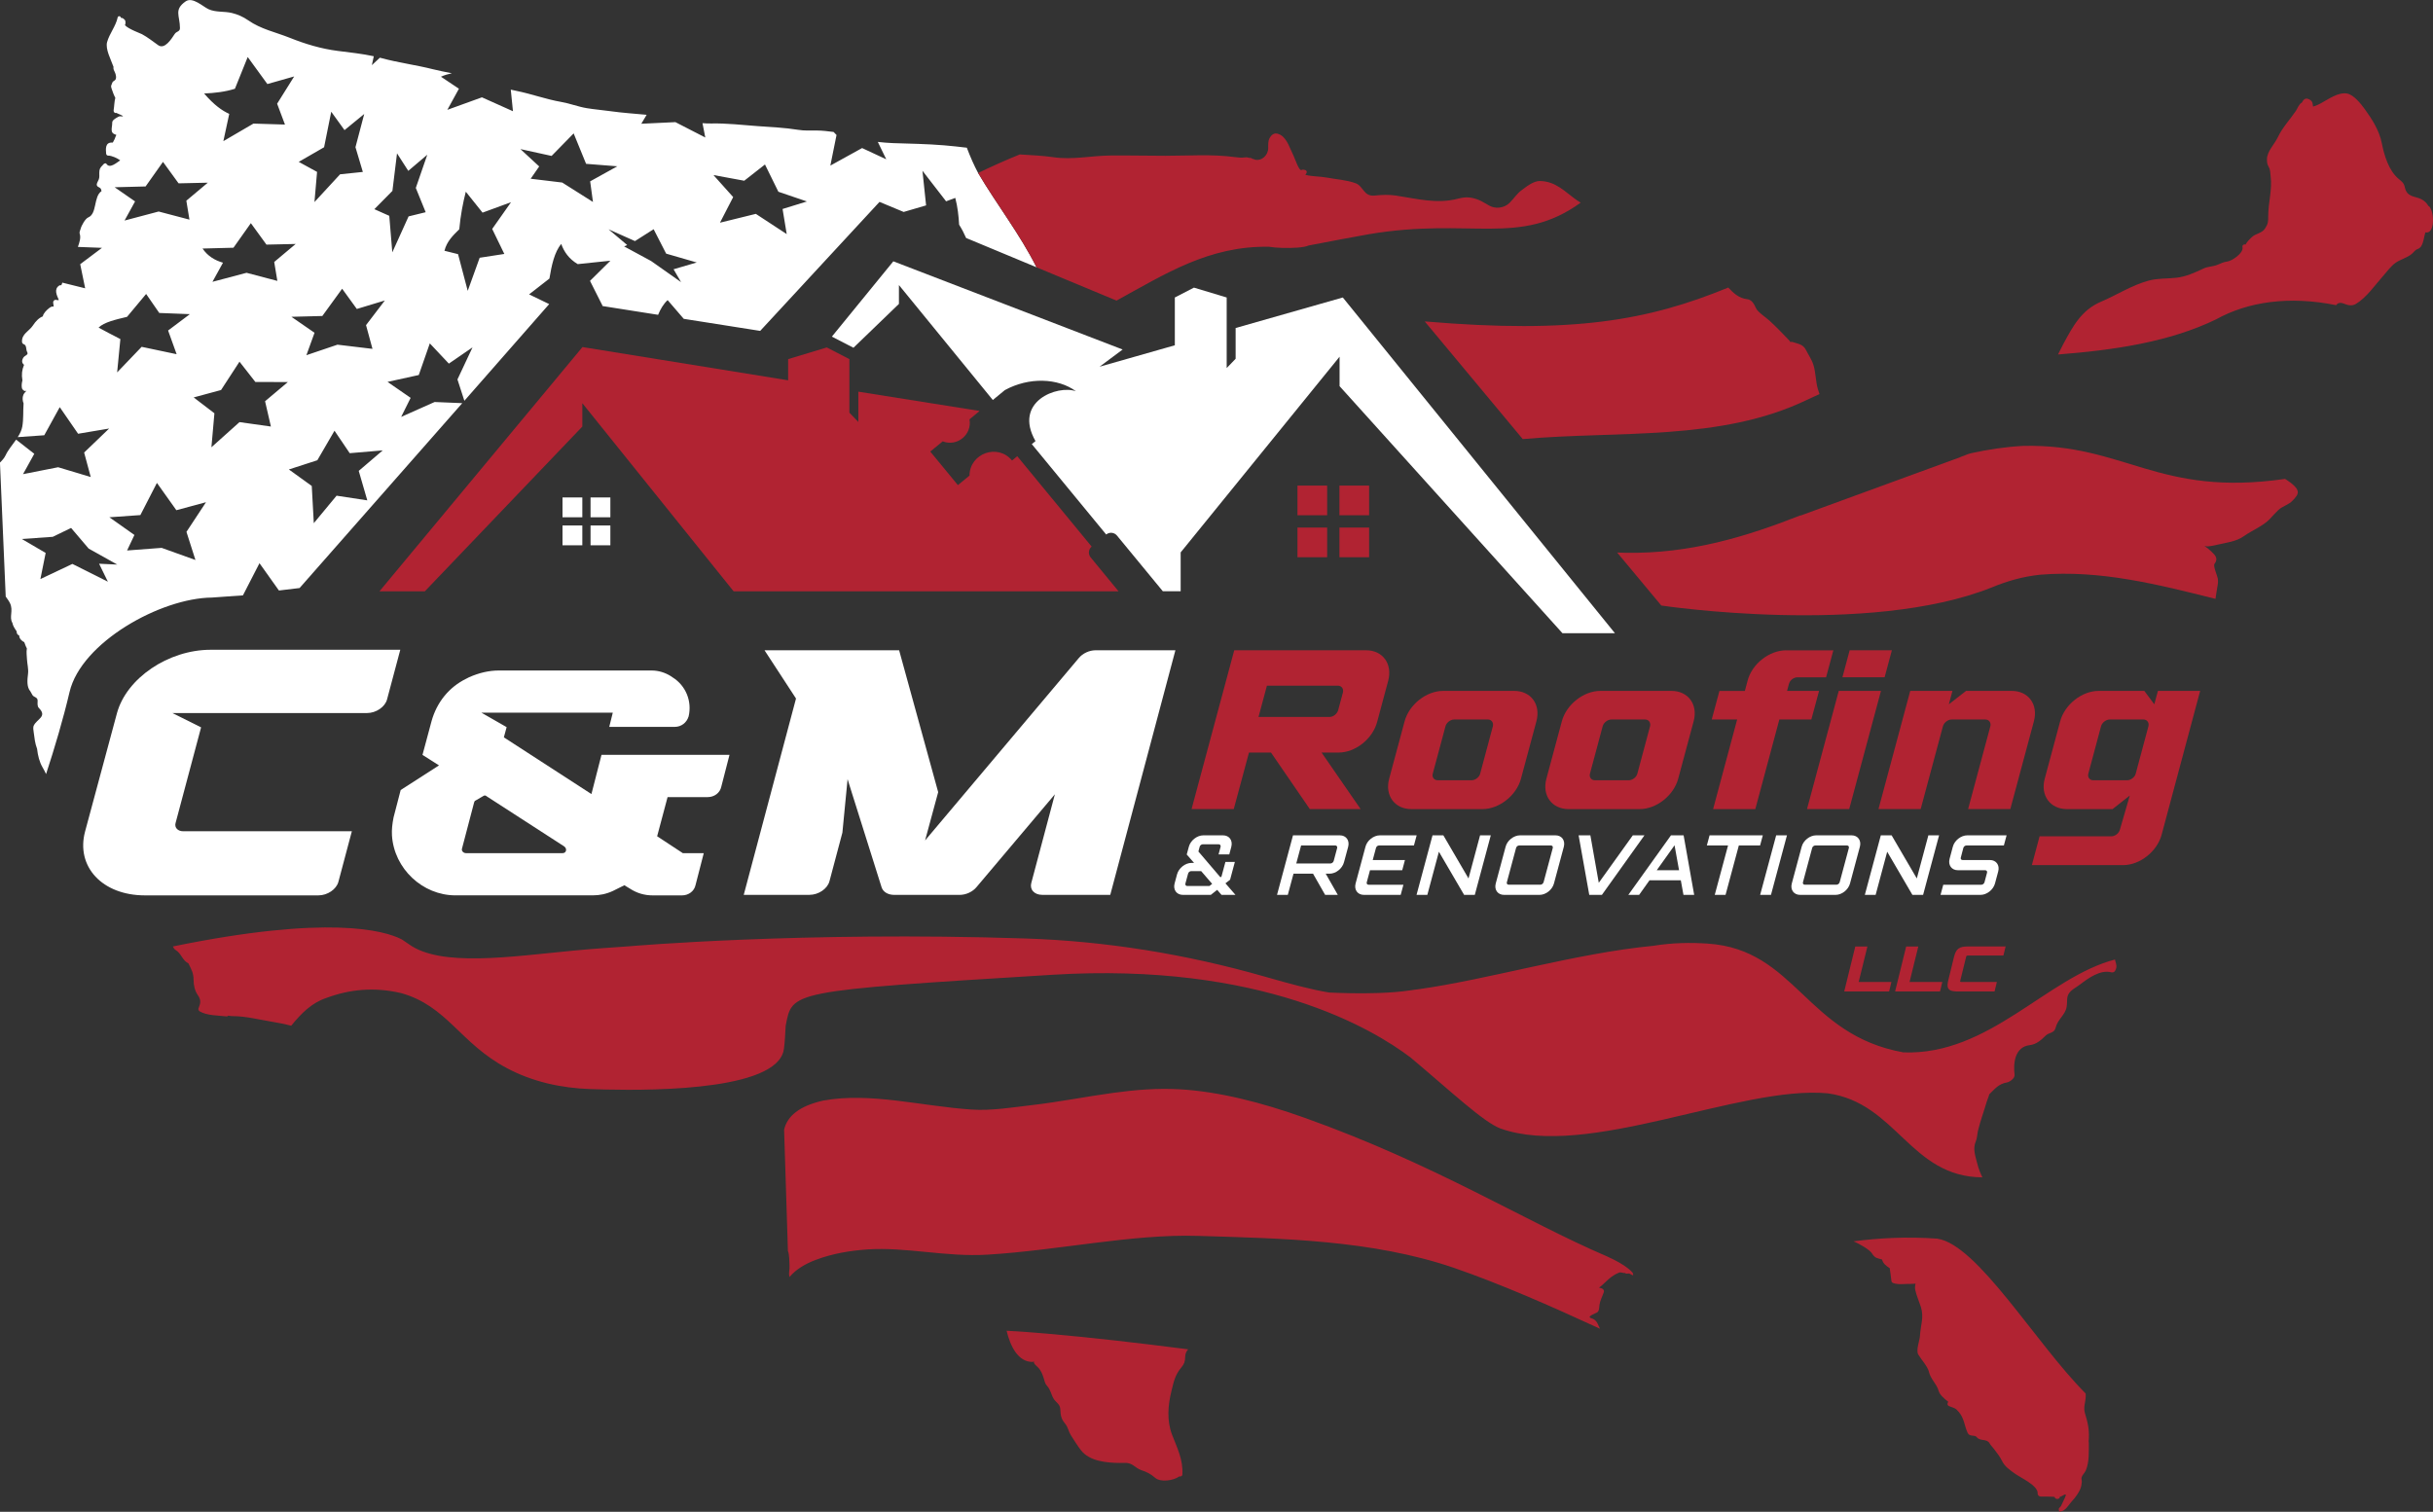 <?xml version="1.0" encoding="UTF-8"?>
<!-- Generator: Adobe Illustrator 26.0.1, SVG Export Plug-In . SVG Version: 6.00 Build 0)  -->
<svg xmlns="http://www.w3.org/2000/svg" xmlns:xlink="http://www.w3.org/1999/xlink" version="1.1" id="Layer_1" x="0px" y="0px" viewBox="0 0 633.52 393.74" style="enable-background:new 0 0 633.52 393.74;" xml:space="preserve">
<rect x="0" y="0" width="633.52" height="393.74" fill="#333333" stroke="none"/>
<style type="text/css">
	.st0{fill:#FFFFFF;}
	.st1{fill:#B12332;}
	.st2{display:none;fill:url(#SVGID_1_);}
	.st3{display:none;fill:url(#SVGID_00000183247309169616249620000010223659513410946221_);}
	.st4{display:none;fill:url(#SVGID_00000131350601007665625080000013213958776265980602_);}
</style>
<g>
	<path class="st0" d="M254.68,45.04c-1.06-1.98-2.03-4.19-2.93-6.57c-1.96-0.24-3.92-0.45-5.91-0.62c-4.47-0.37-8.9-0.43-13.37-0.58   c-1.29-0.05-2.59-0.16-3.9-0.31c0.73,1.51,1.47,3.02,2.2,4.53c-2.1-0.98-4.19-1.96-6.29-2.93c-2.76,1.52-5.51,3.05-8.27,4.57   c0.54-2.66,1.07-5.31,1.61-7.97c-0.25-0.26-0.5-0.53-0.76-0.79c-1.45-0.19-2.9-0.37-4.37-0.38c-1.65-0.01-3.23,0.09-4.87-0.18   c-3.43-0.56-7.14-0.72-10.62-0.97c-3.96-0.29-8.04-0.77-12-0.68c-0.76,0.02-1.52-0.02-2.28-0.08c0.24,1.24,0.49,2.49,0.73,3.73   c-2.59-1.33-5.19-2.67-7.78-4c-2.96,0.14-5.92,0.28-8.88,0.42c0.46-0.78,0.92-1.56,1.39-2.33c-3.14-0.3-6.3-0.5-9.42-0.94   c-2.04-0.29-4.13-0.45-6.19-0.79c-2.23-0.37-4.39-1.23-6.64-1.62c-3.97-0.69-7.72-2.09-11.66-2.88c-0.49-0.1-0.98-0.21-1.47-0.32   c0.19,1.87,0.38,3.75,0.57,5.62c-2.69-1.21-5.39-2.41-8.08-3.62c-3,1.09-6.01,2.17-9.01,3.26c1.01-1.83,2.01-3.67,3.02-5.5   c-1.56-1.04-3.12-2.09-4.68-3.13c0.9-0.41,1.85-0.69,2.84-0.9c-1.67-0.33-3.34-0.65-4.98-1.06c-4.42-1.12-8.93-1.68-13.33-2.88   c-0.15-0.04-0.3-0.07-0.44-0.11c-0.69,0.65-1.39,1.3-2.08,1.94c0.17-0.77,0.33-1.54,0.5-2.32c-3.1-0.67-6.19-0.98-9.37-1.39   c-4.33-0.55-8.48-1.8-12.52-3.42c-3.69-1.47-7.48-2.23-10.81-4.55c-1.31-0.91-2.72-1.54-4.26-1.91c-1.97-0.48-4.16-0.12-6.06-0.98   c-1.5-0.69-4.16-3.31-5.98-2.03c-3.12,2.18-1.47,3.72-1.47,6.96c0,0.95-0.89,0.8-1.36,1.51c-0.79,1.19-2.59,4.16-4.31,2.93   c-1.35-0.96-2.75-2.07-4.21-2.86c-0.37-0.2-3.63-1.38-4.45-2.36c0.08-0.13,0.14-0.29,0.14-0.48l0-0.36c0-0.31-0.16-0.58-0.41-0.74   c-0.2-0.22-0.51-0.34-0.8-0.32c0-0.01,0-0.01,0-0.02c0.02-0.46-0.71-0.56-0.81-0.11c-0.5,2.34-2.16,4.24-2.76,6.44   c-0.5,1.83,0.99,4.54,1.67,6.46c-0.07,0.41,0,0.69,0.23,1.13c0.29,0.54,0.81,1.99,0.01,2.44c-0.21,0.12-0.47,0.3-0.55,0.54   c-0.27,0.84-0.47,0.71-0.19,1.55c0.25,0.75,0.57,1.65,0.97,2.41c-0.28,1.02-0.26,2.16-0.44,3.21c-0.07,0.38,0.25,0.86,0.7,0.7   c-0.08,0.03,2.69,1.04,1.38,0.91c-0.55-0.05-0.61-0.04-1.08,0.23c-0.43,0.24-1.4,0.78-1.36,1.37c0.05,0.71-0.41,2.07,0.06,2.66   c0.29,0.36,0.67,0.41,1.01,0.57c-0.08,0.13-0.15,0.27-0.21,0.46c-0.15,0.45-0.32,0.85-0.57,1.26c-0.21,0.35-0.01,0.27-0.45,0.27   c-1.7,0-1.53,1.74-1.43,2.87c0.03,0.29,0.22,0.53,0.53,0.53c0.92-0.01,2.37,0.66,3.14,1.23c-0.98,0.65-2.73,2.22-3.57,0.94   c-0.06-0.09-0.17-0.18-0.29-0.17c-0.29,0.04-0.53,0.23-0.69,0.48c-0.01,0.01-0.03,0.02-0.04,0.03c-0.66,0.65-0.85,1.02-0.86,1.98   c-0.01,0.6,0.08,1.1-0.12,1.68c-0.17,0.48-0.4,0.7-0.52,1.21c-0.07,0.29,0.05,0.56,0.29,0.72c0.58,0.37,0.8,0.3,0.93,1.15   c-2.11,1.39-1.12,5.9-3.46,6.85c-0.78,0.32-1.8,2.18-1.98,2.96c-0.07,0.32-0.38,0.89-0.26,1.23c0.39,1.06-0.04,2.3-0.45,3.49   c2.09,0.08,4.18,0.16,6.27,0.24c-1.89,1.42-3.78,2.84-5.67,4.26c0.43,2.09,0.86,4.19,1.29,6.28c-1.99-0.49-3.97-0.99-5.96-1.48   c-0.05,0.26-0.13,0.5-0.27,0.7c-0.16-0.06-0.34-0.06-0.51,0.05c-1.43,0.93-0.69,2.46-0.12,3.76c-0.19,0.12-0.42,0.02-0.8-0.03   c-0.37-0.04-0.68,0.34-0.68,0.68c0,0.12,0.07,0.63,0.15,1.1c-0.02,0-0.03-0.01-0.05-0.02c-0.45-0.11-0.87,0.18-1.2,0.45   c-0.56,0.44-1.45,1.28-1.59,2.1c-1.06,0.41-1.9,1.34-2.54,2.32c-1.04,1.58-2.95,2.2-2.88,4.28c0.01,0.33,0.21,0.58,0.52,0.68   c0.73,0.24,0.48,1.41,0.83,2.01c0.45,0.76-0.64,0.84-1.02,1.49c-0.49,0.84-0.32,1.42,0.21,1.84c-0.54,1.28-0.69,2.51-0.44,3.97   c0,0.02,0.02,0.04,0.02,0.06c-0.17,0.67-0.27,1.35-0.14,2.02c0.06,0.32,0.32,0.52,0.57,0.7c0.17,0.12,0.4,0.07,0.62,0   c-0.3,0.33-0.64,0.65-0.81,1.06c-0.3,0.7-0.22,1.53,0.05,2.24c-0.15,2,0.02,4.01-0.33,6.02c-0.16,0.95-0.62,1.87-1.19,2.76   c2.3-0.16,4.6-0.33,6.91-0.49c1.34-2.44,2.69-4.88,4.03-7.32c1.59,2.31,3.18,4.62,4.78,6.93c2.69-0.45,5.38-0.91,8.08-1.36   c-2.17,2.08-4.34,4.17-6.51,6.25c0.57,2.12,1.14,4.25,1.72,6.38c-2.83-0.85-5.66-1.7-8.49-2.55c-3.05,0.6-6.09,1.2-9.14,1.8   c0.98-1.77,1.96-3.53,2.93-5.3c-1.58-1.23-3.15-2.46-4.73-3.69c-0.97,1.38-2.11,2.72-2.73,4.06c-0.34,0.73-0.9,1.34-1.48,1.92   l0.53,12.31c0,0.08,0.01,0.16,0.01,0.23l0.96,22.35c0.45,0.63,0.88,1.22,1.12,1.73c0.93,1.94-0.29,3.58,0.62,5.13   c0.13,0.74,0.59,1.45,1.04,2.1c0.02,0.03,0.04,0.05,0.06,0.07c-0.01,0.29,0.05,0.59,0.23,0.8c0.12,0.15,0.29,0.25,0.47,0.35   c0,0.13-0.01,0.27,0.03,0.4c0.15,0.55,0.74,1.06,1.25,1.29c0.04,0.1,0.09,0.2,0.12,0.3c0.17,0.44,0.33,0.94,0.57,1.36   c-0.17,0.86-0.01,2.03,0.03,2.84c0.07,1.27,0.43,2.47,0.27,3.77c-0.18,1.5-0.4,3.4,0.62,4.56c0.16,0.33,0.35,0.66,0.53,0.95   c0.4,0.63,1.34,0.51,1.35,1.45c0,0.59-0.15,1.45,0.33,1.93c2.23,2.23-0.45,2.81-1.31,4.52c-0.27,0.54-0.12,1.23-0.04,1.8   c0.21,1.55,0.32,2.8,0.87,4.29c0,0.01,0.01,0.01,0.01,0.02c0.18,1.7,0.62,3.44,1.39,4.76c0.37,0.62,0.66,1.2,0.95,1.81   c2.21-6.73,4.51-14.51,6.11-21.35c3.03-12.97,23.76-24.5,37.08-24.62c2.69-0.19,5.38-0.38,8.07-0.57c1.44-2.79,2.88-5.58,4.31-8.38   c1.69,2.37,3.37,4.74,5.06,7.11c1.79-0.21,3.58-0.43,5.38-0.64l42.36-48.15c-2.4-0.1-4.8-0.2-7.2-0.3   c-2.9,1.29-5.81,2.59-8.71,3.88c0.82-1.65,1.64-3.31,2.47-4.96c-2.01-1.39-4.02-2.77-6.02-4.16c2.71-0.6,5.42-1.2,8.14-1.79   c0.96-2.75,1.92-5.49,2.87-8.24c1.65,1.76,3.31,3.52,4.96,5.27c2.05-1.41,4.11-2.82,6.16-4.23c-1.31,2.78-2.61,5.57-3.92,8.35   c0.6,1.85,1.2,3.71,1.8,5.56L143,79.2c-1.74-0.84-3.48-1.69-5.23-2.53c1.76-1.37,3.53-2.74,5.29-4.12c0.58-3.51,1.3-6.85,3.07-9.03   c0.74,2.05,1.98,3.89,4.3,5.27c2.84-0.29,5.67-0.59,8.51-0.89c-1.77,1.75-3.54,3.5-5.31,5.25c1.09,2.17,2.18,4.35,3.28,6.52   c-0.06,0-0.13,0.01-0.19,0.01l14.64,2.31c0.62-1.5,1.4-2.83,2.48-3.83c1.4,1.63,2.8,3.25,4.2,4.88l12.19,1.92l1.37,0.22l0,0   l3.01,0.47l0,0l3.33,0.53l11.1-12l0,0l1.52-1.65l0,0l18.45-19.95l6.29,2.62c1.95-0.57,3.89-1.14,5.84-1.71   c-0.32-3-0.63-6.01-0.95-9.02c2.05,2.65,4.11,5.31,6.16,7.96c0.8-0.29,1.59-0.59,2.39-0.89c0.63,2.41,0.87,4.71,1,6.98   c0.72,1.13,1.31,2.29,1.82,3.46l18.33,7.63C265.51,60.89,259.7,53.51,254.68,45.04z M84.39,38.35c0.62-3.08,1.24-6.16,1.86-9.25   c1.15,1.6,2.31,3.2,3.46,4.79c1.71-1.4,3.42-2.8,5.13-4.2c-0.76,2.88-1.52,5.77-2.28,8.65c0.64,2.15,1.28,4.29,1.92,6.44   c-1.97,0.21-3.95,0.41-5.93,0.62c-2.22,2.41-4.45,4.82-6.67,7.23c0.23-2.62,0.46-5.24,0.68-7.86c-1.59-0.87-3.18-1.74-4.77-2.61   C80,40.89,82.2,39.62,84.39,38.35z M72.22,73.16c-2.67-0.7-5.35-1.41-8.02-2.11c-2.96,0.78-5.92,1.56-8.88,2.35   c0.91-1.66,1.83-3.32,2.74-4.98c-2.08-0.61-3.94-1.66-5.32-3.69c2.68-0.07,5.37-0.14,8.05-0.21c1.51-2.13,3.02-4.26,4.53-6.4   c1.35,1.86,2.7,3.73,4.06,5.59c2.54-0.06,5.08-0.11,7.61-0.17c-1.86,1.57-3.72,3.13-5.59,4.69C71.68,69.87,71.95,71.52,72.22,73.16   z M61.17,23.12c1.11-2.76,2.22-5.51,3.33-8.27c1.71,2.35,3.41,4.69,5.12,7.04c2.33-0.66,4.65-1.32,6.98-1.98   c-1.48,2.37-2.96,4.73-4.44,7.1c0.68,1.81,1.36,3.62,2.04,5.43c-2.74-0.08-5.47-0.16-8.21-0.25c-2.61,1.52-5.22,3.04-7.83,4.57   c0.51-2.37,1.02-4.73,1.53-7.1c-1.82-0.82-3.91-2.26-6.54-5.31C55.95,24.23,58.66,23.91,61.17,23.12z M37.91,48.56   c1.51-2.13,3.02-4.27,4.53-6.4c1.35,1.86,2.7,3.72,4.06,5.59c2.54-0.06,5.08-0.11,7.61-0.17c-1.86,1.56-3.72,3.13-5.59,4.69   c0.27,1.64,0.54,3.29,0.81,4.93c-2.67-0.7-5.35-1.41-8.02-2.11c-2.96,0.78-5.92,1.56-8.88,2.35c0.91-1.66,1.83-3.32,2.74-4.98   c-1.77-1.23-3.55-2.46-5.32-3.69C32.55,48.7,35.23,48.63,37.91,48.56z M25.67,85.32c1.47-1.43,4.48-2.09,7.41-2.8   c1.65-1.99,3.31-3.97,4.97-5.96c1.14,1.65,2.28,3.3,3.42,4.95c2.66,0.1,5.31,0.21,7.97,0.31c-1.89,1.42-3.78,2.84-5.67,4.26   c0.74,2.06,1.48,4.12,2.22,6.17c-3.04-0.64-6.07-1.28-9.11-1.92c-2.13,2.22-4.25,4.44-6.38,6.66c0.28-2.89,0.56-5.79,0.84-8.68   C29.22,87.23,27.36,86.25,25.67,85.32z M28.09,151.5c-3.08-1.54-6.16-3.09-9.24-4.63c-2.78,1.31-5.55,2.63-8.33,3.94   c0.46-2.27,0.91-4.54,1.37-6.8c-2.07-1.21-4.14-2.42-6.21-3.63c2.69-0.19,5.38-0.38,8.07-0.57c1.59-0.77,3.17-1.54,4.76-2.31   c1.52,1.79,3.04,3.58,4.57,5.37c2.48,1.39,4.97,2.78,7.45,4.17c-1.58-0.07-3.16-0.15-4.73-0.22   C26.55,148.37,27.32,149.94,28.09,151.5z M50.89,145.85c-2.93-1.05-5.86-2.1-8.8-3.16c-3,0.23-6,0.45-9,0.68   c0.64-1.35,1.27-2.69,1.91-4.04c-2.17-1.54-4.35-3.07-6.52-4.61c2.69-0.19,5.38-0.38,8.07-0.57c1.44-2.79,2.88-5.58,4.31-8.38   c1.69,2.37,3.37,4.74,5.06,7.11c2.57-0.69,5.15-1.38,7.72-2.08c-1.7,2.58-3.39,5.15-5.09,7.72   C49.33,140.97,50.11,143.42,50.89,145.85z M69.02,104.5c0.51,2.2,1.01,4.39,1.52,6.59c-2.73-0.39-5.45-0.77-8.18-1.15   c-2.44,2.18-4.87,4.37-7.31,6.55c0.26-2.95,0.52-5.9,0.78-8.85c-1.8-1.38-3.6-2.76-5.4-4.13c2.38-0.64,4.75-1.28,7.13-1.93   c1.6-2.46,3.2-4.92,4.8-7.38c1.38,1.76,2.75,3.52,4.13,5.28c2.82,0.01,5.64,0.02,8.46,0.03C72.98,101.17,71,102.84,69.02,104.5z    M95.64,130.32c-2.67-0.41-5.33-0.81-8-1.22c-1.98,2.39-3.95,4.78-5.93,7.16c-0.18-3.23-0.36-6.46-0.53-9.69   c-1.99-1.43-3.98-2.86-5.96-4.3c2.47-0.8,4.94-1.6,7.41-2.4c1.49-2.56,2.98-5.13,4.47-7.69c1.32,1.95,2.64,3.9,3.96,5.85   c2.87-0.24,5.73-0.49,8.6-0.73c-2.08,1.78-4.17,3.56-6.25,5.34C94.15,125.21,94.89,127.77,95.64,130.32z M95.31,84.68   c0.56,2.06,1.12,4.12,1.68,6.18c-3.04-0.36-6.08-0.73-9.12-1.09c-2.7,0.91-5.4,1.82-8.09,2.74c0.71-1.95,1.41-3.89,2.12-5.84   c-2.01-1.39-4.02-2.77-6.02-4.16c2.68-0.07,5.37-0.14,8.05-0.21c1.72-2.37,3.44-4.74,5.16-7.1c1.27,1.76,2.55,3.52,3.82,5.27   c2.43-0.73,4.87-1.47,7.3-2.21C98.56,80.4,96.94,82.54,95.31,84.68z M110.84,55.27c-1.48,0.36-2.97,0.73-4.45,1.09   c-1.41,3.12-2.83,6.24-4.24,9.36c-0.26-3.17-0.53-6.34-0.79-9.51c-1.29-0.58-2.59-1.15-3.88-1.73c1.57-1.59,3.14-3.17,4.7-4.76   c0.4-3.26,0.8-6.52,1.2-9.78c0.97,1.52,1.95,3.04,2.93,4.56c1.65-1.4,3.3-2.8,4.95-4.2c-0.99,2.88-1.99,5.77-2.99,8.65   C109.12,51.06,109.98,53.16,110.84,55.27z M131.32,66.14c-2.14,0.33-4.28,0.66-6.42,0.99c-1.04,2.87-2.07,5.75-3.11,8.62   c-0.84-3.19-1.68-6.37-2.52-9.56c-1.18-0.3-2.36-0.59-3.54-0.88c0.64-2.52,2.28-4.03,3.86-5.6c0.34-3.71,0.96-6.87,1.7-9.78   c1.45,1.82,2.91,3.63,4.36,5.45c2.47-0.91,4.95-1.81,7.42-2.72c-1.64,2.32-3.27,4.64-4.91,6.97   C129.21,61.79,130.26,63.96,131.32,66.14z M193.79,47.07c1.8-1.41,3.6-2.82,5.4-4.23c1.16,2.37,2.33,4.74,3.49,7.1   c2.48,0.84,4.95,1.69,7.43,2.53c-2.11,0.65-4.23,1.31-6.34,1.96c0.36,2.18,0.72,4.36,1.08,6.54c-2.68-1.76-5.36-3.51-8.04-5.27   c-3.11,0.76-6.23,1.53-9.34,2.3c1.15-2.22,2.29-4.45,3.44-6.67c-1.71-1.91-3.42-3.83-5.14-5.74   C188.45,46.08,191.12,46.58,193.79,47.07z M146.39,47.54c-2.74-0.33-5.47-0.66-8.21-0.99c0.74-1.07,1.48-2.14,2.22-3.2   c-1.63-1.51-3.26-3.02-4.89-4.52c2.71,0.59,5.41,1.19,8.12,1.78c1.91-1.96,3.82-3.92,5.74-5.87c1.08,2.64,2.16,5.29,3.24,7.93   c2.71,0.21,5.42,0.42,8.13,0.64c-2.36,1.3-4.71,2.61-7.07,3.92c0.24,1.79,0.49,3.58,0.73,5.37   C151.73,50.91,149.06,49.23,146.39,47.54z M177.34,73.48c-2.6-1.84-5.2-3.67-7.8-5.5c-2.34-1.27-4.68-2.53-7.02-3.8   c0.26-0.12,0.53-0.25,0.79-0.37c-1.62-1.36-3.24-2.73-4.86-4.09c2.29,1.02,4.59,2.04,6.89,3.07c1.62-1.03,3.24-2.06,4.86-3.09   c1.09,2.12,2.18,4.24,3.26,6.36c2.66,0.77,5.31,1.53,7.96,2.3c-2.01,0.59-4.02,1.18-6.03,1.77   C176.05,71.25,176.7,72.36,177.34,73.48z"></path>
	<path class="st1" d="M308.3,351.29c0.36,0.05,0.71,0.09,1.07,0.14c-0.46,0.53-0.76,1.17-0.77,1.98c-0.01,1.16-0.24,1.85-1.01,2.76   c-1.63,1.93-1.96,3.71-2.54,6.04c-0.96,3.83-1.25,7.82,0.15,11.48c1.33,3.46,2.86,6.41,2.68,10.24c0.02,0.5-0.42,0.69-0.8,0.6   c-1.5,1.08-4.87,1.63-6.34,0.33c-1.15-1.02-2.14-1.48-3.61-1.98c-0.84-0.29-1.37-0.81-2.1-1.27c-1.28-0.81-2.1-0.58-3.44-0.59   c-3.4-0.02-7.89-0.43-10.11-3.29c-0.96-1.24-1.8-2.61-2.65-3.94c-0.55-0.86-0.7-1.92-1.32-2.77c-0.37-0.5-0.81-1.02-1.04-1.61   c-0.36-0.91-0.3-1.61-0.4-2.57c-0.12-1.2-1.21-1.67-1.74-2.58c-0.67-1.15-0.74-2.29-1.71-3.33c-0.26-0.28-0.47-0.66-0.57-1.02   c-0.39-1.4-0.78-2.8-1.87-3.89c-0.08-0.07-1.46-1.17-0.8-1.5c-0.18,0.09-0.35,0.19-0.55,0.19c-3.74,0-5.78-4.11-6.72-8.12   c3.59,0.19,7.19,0.46,10.79,0.78C284.72,348.4,296.51,349.79,308.3,351.29z M370.98,83.71l25.52,30.65   c25-2.22,51.45,0.63,73.99-10.21c1.11-0.54,2.2-1.03,3.28-1.52c-0.16-0.45-0.31-0.9-0.44-1.35c-0.57-2.03-0.52-4.23-1.14-6.23   c-0.44-1.43-1.26-2.54-1.91-3.85c-0.81-1.61-2-1.59-3.5-2.12c-0.23-0.08-0.42-0.06-0.57,0.02c-0.14-0.25-0.37-0.5-0.69-0.83   c-1.6-1.67-3.09-3.22-4.8-4.78c-0.93-0.85-3.01-2.19-3.48-3.22c-0.48-1.04-1.06-2.23-2.34-2.36c-2.02-0.21-3.5-1.52-4.88-3.02   C429.26,83.42,409.7,87.01,370.98,83.71z M290.73,78.29c12.59-6.88,24.05-14.32,39.73-14.02c1.7,0.3,4.9,0.41,7.38,0.22l0.01,0   c0,0,0.01,0,0.02,0c1.25-0.1,2.3-0.28,2.87-0.55c4.43-0.85,12.71-2.44,15.76-2.95c26.4-4.46,39.09,3.37,55.09-8.21   c-0.33-0.19-0.65-0.39-0.96-0.61c-3.26-2.3-5.4-4.87-9.55-5.03c-1.78-0.07-3.67,1.51-4.98,2.48c-1.03,0.76-1.95,2.12-2.99,3.18   c-0.74,0.75-1.74,1.19-2.79,1.28c-0.01,0-0.02,0-0.02,0c-0.83,0.07-1.68-0.1-2.42-0.48c-0.99-0.51-1.93-1.18-2.9-1.56   c-1.87-0.72-3.32-0.83-5.27-0.31c-5.53,1.47-10.73,0.03-16.26-0.8c-1.82-0.27-3.62-0.2-5.44,0c-2.97,0.33-2.95-2.43-5.01-3.2   c-2.3-0.86-5.03-1.01-7.44-1.47c-1.87-0.35-3.83-0.25-5.67-0.73c0.1-0.15,0.2-0.29,0.3-0.44c0.19-0.28,0.01-0.74-0.33-0.81   c-0.31-0.06-0.64-0.19-0.94-0.01c-0.65,0.38-1.77-3.07-2.07-3.65c-0.87-1.67-1.64-4.55-3.48-5.52c-1.27-0.67-2.11-0.33-2.8,0.9   c-0.4,0.73-0.34,1.77-0.34,2.56c0.01,1.83-1.66,3.45-3.48,3.01c-0.08-0.07-0.18-0.13-0.32-0.14c-0.06,0-0.12-0.01-0.17-0.02   c-0.13-0.06-0.26-0.13-0.4-0.21c-0.18-0.11-0.35-0.12-0.51-0.07c-0.34-0.12-0.72-0.21-1.24-0.13c-0.79,0.11-1.6,0.04-2.4-0.07   c-6.13-0.83-12.16-0.36-18.25-0.36c-4.79,0-9.59-0.12-14.37-0.07c-4.95,0.05-9.83,1.18-14.82,0.44c-2.9-0.43-5.81-0.52-8.72-0.72   c-3.81,1.54-7.46,3.19-10.85,4.83c5.02,8.46,10.83,15.85,15.21,24.57L290.73,78.29z M632.58,53.8c-0.07-0.08-0.17-0.14-0.29-0.18   c-0.5-1.01-1.63-1.79-2.72-2.09c-1.79-0.49-2.96-0.82-3.36-2.66c-0.27-1.23-0.7-1.49-1.64-2.28c-2.59-2.16-3.76-6.14-4.4-9.38   c-0.63-3.21-2.55-6.22-4.44-8.82c-0.93-1.29-2.85-3.73-4.59-4.03c-2.35-0.41-4.91,1.53-6.93,2.6c-0.51,0.27-1.31,0.66-1.93,0.79   c0.05-0.01-0.14-0.87-0.15-0.93c-0.14-0.59-0.69-0.94-1.22-1.09c-0.73-0.21-1.2,0.31-1.52,0.98c-0.75,0.33-1.17,1.57-1.56,2.15   c-1.62,2.39-3.49,4.3-4.74,6.93c-0.81,1.7-2.81,3.69-2.8,5.66c0,0.8,0.02,1.27,0.44,1.99c0.46,0.79,0.38,1.46,0.51,2.43   c0.46,3.56-0.63,6.83-0.63,10.48c0,1.4-0.01,1.9-0.82,3.16c-0.84,1.29-2.38,1.26-3.41,2.22c-0.66,0.61-1.29,1.24-1.67,1.96   c-0.37-0.16-0.92,0.14-0.8,0.66c0.36,1.55-2.75,3.64-4.03,3.78c-0.86,0.09-1.68,0.51-2.47,0.83c-1.16,0.48-2.47,0.42-3.66,0.98   c-2.3,1.08-4.51,2.11-7.07,2.4c-2.44,0.27-4.83,0.1-7.22,0.75c-4.41,1.2-8.2,3.71-12.35,5.47c-5.13,2.18-7.35,6.39-9.87,11.07   c-0.48,0.89-0.9,1.8-1.36,2.69c14.45-1.12,28.92-3.22,41.13-9.13c8.26-4.6,19.01-6.2,31.29-3.71c0.38-0.57,1.02-0.82,2.15-0.35   c0.97,0.4,2.04,0.6,3,0.02c2.8-1.69,4.98-4.93,7.13-7.34c0.95-1.07,2.05-2.6,3.24-3.4c1.34-0.91,2.87-1.23,4.15-2.26   c0.6-0.48,0.82-1.05,1.57-1.3c0.36-0.12,0.75-0.45,0.93-0.77c0.67-1.18,0.68-2.39,1.07-3.57C634,61.1,633.94,55.4,632.58,53.8z    M550.73,249.9c-17.69,4.58-32.73,25.01-55.1,24.19c-25.44-4.55-27.97-26.79-50.95-28.33c-4.45-0.3-9.17-0.24-14.25,0.58   c-20.24,1.95-42.8,8.76-61.25,11.33c-0.56,0.05-1.12,0.14-1.69,0.23c-0.08,0.01-0.17,0.02-0.25,0.03c0,0,0,0-0.01,0   c-2.47,0.38-5.3,0.59-8.12,0.69c-0.06,0-0.11,0-0.17,0.01c-5.09,0.18-10.11,0-12.87-0.13c-4.74-0.79-9.94-2.19-16.88-4.18   c-20.28-5.8-41.19-9.21-62.28-9.9c-58.1-1.9-103.13,2.04-103.13,2.04c-4.23,0.3-9.1,0.61-14.71,1.15   c-16.35,1.58-34.32,4.28-42.58-1.68c-0.63-0.41-1.25-0.83-1.87-1.27c-4.6-2.35-19.18-6.44-59.59,1.84   c0.15,0.38,0.36,0.73,0.72,0.94c1.47,0.86,1.68,2.65,3.33,3.49c0.72,1.53,1.32,2.37,1.33,4.35c0.01,1.31,0.31,2.76,1.06,3.83   c0.94,1.33,0.78,2.13,0.22,3.51c-0.12,0.29,0.07,0.65,0.33,0.8c1.92,1.12,4.82,1.04,7,1.3c0.18,0.02,0.31-0.07,0.39-0.2   c0.42,0.08,0.83,0.13,1.23,0.13c3.39,0.02,6.72,0.88,10.02,1.43c1.71,0.28,3.47,0.62,5.17,1.07c2.57-3.18,5.31-5.96,9.14-7.23   c6.02-2.25,12.45-2.92,19.48-1.27c12.01,3.36,15.32,13.04,27.51,19.53c6.72,3.58,14.19,5.21,21.76,5.47   c7.53,0.25,41.71,1.39,49.06-7.49c0.74-0.9,1.21-1.89,1.35-3c0.22-1.72,0.34-3.78,0.45-6.01c1.79-8.98,0.46-9.04,69.43-13.27   c54.4-3.33,83.46,14.07,93.33,21.58c10.41,8.74,18.94,16.81,23.37,18.46c22.74,8.07,62.35-11.29,85.19-9.17   c18.01,2.5,21.46,21.77,40.29,21.89c-0.56-1.16-1.04-2.37-1.38-3.76c-0.47-1.89-1.17-3.7-0.33-5.63c0.35-0.8,0.36-1.91,0.56-2.76   c0.6-2.51,1.56-5.09,2.29-7.58c0.19-0.64,0.52-1.28,0.65-1.9c1.44-1.37,2.35-2.7,4.63-3.1c0.74-0.13,2.07-1.1,1.96-1.99   c-0.37-2.95,0.01-7.27,3.98-7.72c1.67-0.19,2.98-1.34,4.14-2.5c0.81-0.81,2.24-0.57,2.58-2.05c0.49-2.12,2.48-3.31,2.84-5.33   c0.36-2.01-0.41-3.17,1.75-4.71c0.6-0.42,1.22-0.79,1.79-1.23c2.11-1.61,5.27-3.91,8.12-3.14c0.36,0.1,0.8-0.06,0.98-0.4   c0.51-0.96,0.39-1.49,0.04-2.56C550.76,250.17,550.74,250.04,550.73,249.9z M543.78,371.73c-0.19-1.25-0.49-2.4-0.87-3.6   c-0.5-1.59,0.15-2.88,0.18-4.44c0.01-0.25-0.01-0.5-0.01-0.75c-12.97-12.99-28.1-38.77-38.65-40.34   c-8.09-0.58-15.27-0.14-21.81,0.7c1.6,0.64,4.27,2.24,4.79,3.11c0.81,1.35,1.45,1.26,2.65,1.63c0.24,1,1.07,1.68,2,2.25   c0.13,1.09,0.33,2.16,0.43,3.25c0.03,0.31,0.18,0.52,0.48,0.63c1.28,0.48,3.03,0.19,4.38,0.22c0.39,0.01,1.43-0.07,1.43-0.06   c-0.13,0.53-0.19,1.11-0.07,1.65c0.31,1.44,0.99,2.95,1.46,4.41c0.87,2.74-0.11,4.83-0.24,7.57c-0.05,1.13-1.1,3.69-0.44,4.82   c0.74,1.27,2.46,3.1,2.79,4.55c0.43,1.88,2.01,3.09,2.53,4.95c0.26,0.96,1.4,1.98,2.51,2.83c-0.07,0.07-0.13,0.15-0.16,0.25   c-0.01,0.05-0.03,0.1-0.04,0.15c-0.09,0.34,0.11,0.6,0.41,0.72c1.33,0.53,1.6,0.39,2.58,1.59c1.37,1.67,1.38,3.52,2.24,5.37   c0.52,1.12,1.83,0.4,2.38,1.12c0.85,1.14,2.63,0.3,3.34,1.62c0.24,0.45,0.71,0.9,1.02,1.3c0.83,1.07,1.67,2.14,2.29,3.4   c0.66,1.36,1.99,2.23,3.16,3.09c1.59,1.18,6.19,3.16,6.04,5.26c-0.03,0.43,0.38,0.79,0.79,0.79c0.27,0,3.57,0,3.61,0.12   c0.22,0.77,1.46,0.64,1.42-0.19c0.03,0.57,2.26-1.65,1.24,0.45c-0.34,0.7-0.65,1.39-0.98,2.09c-0.15,0.17-0.3,0.34-0.45,0.5   c0,0-0.01,0.01-0.01,0.01c-0.16,0.18-0.17,0.44-0.06,0.62c-0.09,0.29,0.3,0.52,0.47,0.24c0.29-0.01,0.57-0.13,0.83-0.31   c0.85-0.57,1.54-1.78,2.13-2.39c0.9-0.94,2.14-2.66,2.37-3.95c0.15-0.82,0.19-1,0.06-1.76c-0.13-0.75,0.84-1.56,1.1-2.19   c0.96-2.27,0.78-4.88,0.8-7.31c0-0.1-0.02-0.18-0.05-0.24C543.96,374.22,543.97,373,543.78,371.73z M594.99,124.73   c-33.16,4.78-41.65-9.2-68.21-8.6c-4.63,0.26-9.11,0.93-13.5,1.9c0,0,0,0,0,0l-0.03,0.01c-1.06,0.23-1.55,0.62-2.59,0.89   c0.16,0.17-0.21,0.1,0,0c-0.08,0.04-0.14,0.09-0.2,0.13l-41.62,15.22c0.01-0.03,0.03-0.05,0.04-0.08   c-14.04,5.52-28.74,10.08-45.7,9.77c-0.7-0.01-1.4-0.04-2.09-0.06l11.49,13.8c0,0,53.95,8.14,86.1-4.74   c3.97-1.63,8.03-2.82,12.58-3.29c15.7-1.28,30.59,2.54,45.62,6.29c0.19-1.05,0.29-2.13,0.48-3.09c0.16-0.77,0.24-1.4,0.12-2.21   c-0.09-0.64-1.27-3.27-0.86-3.8c1.03-1.37,0.27-2.21-0.84-3.25c-0.61-0.58-1.16-1.04-1.86-1.48c0.66,0.42,2.64-0.08,3.4-0.26   c2.4-0.56,4.94-0.8,6.99-2.26c2.09-1.49,4.96-2.6,6.72-4.45c0.76-0.8,1.43-1.6,2.24-2.35c1.04-0.97,2.72-1.39,3.66-2.41   c0.58-0.63,1.76-1.7,1.29-2.69C597.81,126.38,594.99,124.73,594.99,124.73z M418.37,327.19c-0.01,0-0.02-0.01-0.03-0.01   c-21.37-9.16-44.4-23.83-78.59-36.04c-11.46-4.09-22.52-6.87-32.64-7.44c-5.86-0.33-11.56,0.16-17.23,0.93   c-7.06,0.96-14.06,2.37-21.25,3.2c-5.01,0.58-10.49,1.5-15.61,1.15c-13.27-0.89-26.31-4.57-38.67-2.34   c-2.97,0.68-5.41,1.66-7.17,3.03c-1.56,1.21-2.59,2.71-3.01,4.56c0.3,9.52,0.6,19.05,0.9,28.57c-0.04,0-0.05,0,0,0   c0.03,1,0.06,2,0.09,3c0.12-0.01,0.23-0.01,0,0c0.4,0.9,0.35,2.63,0.42,3.79c0.08,1.34-0.31,1.8,0,3c1.58-1.89,3.92-3.37,6.91-4.49   c4.28-1.61,8.77-2.37,13.35-2.69c10.03-0.69,20.51,2.02,31.28,1.36c18.57-1.13,37.72-5.42,54.81-4.89   c21.67,0.67,45.3,1.02,66.64,8.32c12.1,4.18,24.97,9.83,38.04,15.86c-0.2-0.37-0.37-0.77-0.62-1.33c-0.22-0.51-0.75-1.1-1.29-1.28   c-0.18-0.06-0.3-0.1-0.39-0.12c-0.07-0.04-0.15-0.09-0.26-0.15c-0.7-0.37,1.49-1.16,1.81-1.36c0.6-0.36,0.53-1.4,0.62-1.98   c0.16-1.14,0.78-2.25,1.14-3.34c0.14-0.43-0.16-0.78-0.53-0.93c-0.23-0.09-0.48-0.17-0.74-0.23c0.5-0.3,0.94-0.72,1.35-1.11   c1.3-1.22,2.01-1.96,3.73-2.72c0.63-0.32,1.06,0.11,1.75,0.05c0.25,0.35,0.86-0.03,1.22,0.19c1.17,0.75,0.85,0.21,0.74-0.23   C425.14,331.52,423.87,329.64,418.37,327.19z"></path>
	<g>
		<g>
			<g>
				<path class="st1" d="M480.21,258.23l2.88-11.72h3.16l-2.28,9.25h8.53l-0.6,2.47H480.21z"></path>
				<path class="st1" d="M493.46,258.23l2.88-11.72h3.16l-2.28,9.25h8.53l-0.6,2.47H493.46z"></path>
				<path class="st1" d="M509.87,258.23c-1.95,0-2.82-0.37-2.75-1.8c0.02-0.3,0.07-0.62,0.17-1.06l1.47-6.01      c0.56-2.29,1.34-2.86,3.73-2.86h9.75l-0.58,2.37h-9.23c-0.3,0-0.41,0.05-0.47,0.32l-1.54,6.24c-0.02,0.08-0.02,0.1-0.02,0.12      c-0.01,0.17,0.09,0.2,0.33,0.2h9.23l-0.6,2.47H509.87z"></path>
			</g>
			<g>
				<path class="st1" d="M355.7,169.36h-34.32l-11.11,41.35h10.99l3.96-14.71h5.73l10.1,14.71h13.23l-10.16-14.71h4.43      c4.37,0,8.86-3.54,10.04-7.98l2.89-10.75C362.61,172.91,360.07,169.36,355.7,169.36z M349.68,180.35l-1.24,4.61      c-0.29,1-1.3,1.77-2.24,1.77H327.7l2.19-8.15h18.49C349.32,178.58,349.91,179.41,349.68,180.35z"></path>
				<path class="st1" d="M394.27,179.94h-18.49c-4.37,0-8.86,3.54-10.04,7.92l-4.02,14.95c-1.18,4.37,1.42,7.92,5.79,7.92H386      c4.37,0,8.86-3.54,10.04-7.92l4.02-14.95C401.24,183.48,398.64,179.94,394.27,179.94z M388.72,189.16l-3.31,12.35      c-0.24,0.94-1.3,1.71-2.24,1.71h-8.8c-0.94,0-1.54-0.77-1.3-1.71l3.31-12.35c0.24-0.94,1.3-1.77,2.25-1.77h8.8      C388.36,187.38,388.95,188.21,388.72,189.16z"></path>
				<path class="st1" d="M435.21,179.94h-18.49c-4.37,0-8.86,3.54-10.04,7.92l-4.02,14.95c-1.18,4.37,1.42,7.92,5.79,7.92h18.49      c4.37,0,8.86-3.54,10.04-7.92l4.02-14.95C442.18,183.48,439.58,179.94,435.21,179.94z M429.65,189.16l-3.31,12.35      c-0.24,0.94-1.3,1.71-2.24,1.71h-8.8c-0.94,0-1.54-0.77-1.3-1.71l3.31-12.35c0.24-0.94,1.3-1.77,2.25-1.77h8.8      C429.3,187.38,429.89,188.21,429.65,189.16z"></path>
				<path class="st1" d="M473.66,179.94h-8.33l0.47-1.77c0.24-1,1.24-1.77,2.25-1.77h7.44l1.89-7.03h-12.29      c-4.37,0-8.92,3.54-10.04,7.92l-0.71,2.66h-6.62l-2.01,7.44h6.62l-6.26,23.34h10.99l6.26-23.34h8.33L473.66,179.94z"></path>
				<polygon class="st1" points="492.62,169.36 481.63,169.36 479.74,176.39 490.73,176.39     "></polygon>
				<polygon class="st1" points="478.79,179.94 470.52,210.72 481.51,210.72 489.78,179.94     "></polygon>
				<path class="st1" d="M523.81,179.94h-11.87l-4.49,3.49l0.94-3.49H497.4l-8.27,30.78h10.99l5.79-21.56      c0.24-0.94,1.3-1.77,2.25-1.77h8.8c0.94,0,1.54,0.83,1.3,1.77l-5.79,21.56h10.99l6.14-22.86      C530.78,183.48,528.18,179.94,523.81,179.94z"></path>
				<path class="st1" d="M561.9,179.94l-0.95,3.49l-2.6-3.49h-11.87c-4.37,0-8.86,3.54-10.04,7.92l-4.02,14.95      c-1.18,4.37,1.42,7.92,5.79,7.92h11.87l4.49-3.54l-2.57,8.86c-0.24,1-1.3,1.77-2.24,1.77h-18.68l-2.01,7.5h23.75      c4.37,0,8.86-3.54,10.04-7.92l10.03-37.46H561.9z M559.42,189.16l-3.31,12.35c-0.24,0.94-1.3,1.71-2.24,1.71h-8.8      c-0.94,0-1.54-0.77-1.3-1.71l3.31-12.35c0.24-0.94,1.3-1.77,2.25-1.77h8.8C559.07,187.38,559.66,188.21,559.42,189.16z"></path>
			</g>
			<g>
				<path class="st0" d="M320.3,229.12l1.24-4.63h-2.46l-1.02,3.79l-0.27,0.22l-5.74-6.73l0.33-1.24c0.09-0.35,0.44-0.64,0.82-0.64      h4.12c0.35,0,0.6,0.29,0.51,0.64l-0.53,1.99h2.79l0.53-1.99c0.42-1.64-0.53-2.97-2.17-2.97h-5.12c-1.64,0-3.34,1.33-3.77,2.97      l-0.55,2.02l1.91,2.19h-0.66c-1.64,0-3.32,1.33-3.77,2.97l-0.64,2.39c-0.44,1.64,0.53,2.97,2.17,2.97h7.26l1.66-1.31l1.13,1.31      h3.63l-2.61-3.01L320.3,229.12z M314.92,230.76h-5.78c-0.35,0-0.58-0.29-0.47-0.67l0.69-2.55c0.09-0.38,0.46-0.66,0.82-0.66      h2.59l2.86,3.32L314.92,230.76z"></path>
				<path class="st0" d="M348.88,217.56h-12.2l-4.16,15.5h2.81l1.48-5.51h5.09l3.14,5.51h3.3l-3.14-5.51h1      c1.64,0,3.32-1.33,3.76-2.99l1.09-4.03C351.47,218.89,350.52,217.56,348.88,217.56z M348.18,220.86l-0.91,3.39      c-0.11,0.35-0.49,0.64-0.84,0.64h-8.9l1.26-4.7h8.9C348.04,220.2,348.26,220.48,348.18,220.86z"></path>
				<path class="st0" d="M359.09,220.2h9.08l0.71-2.64h-9.57c-1.64,0-3.34,1.33-3.76,2.97l-2.57,9.57      c-0.44,1.64,0.53,2.97,2.17,2.97h9.57l0.71-2.64h-9.08c-0.35,0-0.58-0.29-0.46-0.66l0.84-3.12h8.39l0.71-2.66h-8.39l0.84-3.12      C358.36,220.48,358.73,220.2,359.09,220.2z"></path>
				<polygon class="st0" points="382.38,228.79 375.83,217.56 373.01,217.56 368.85,233.06 371.66,233.06 374.67,221.83       381.23,233.06 384.02,233.06 388.18,217.56 385.39,217.56     "></polygon>
				<path class="st0" d="M405.03,217.56h-9.23c-1.64,0-3.34,1.33-3.76,2.97l-2.57,9.57c-0.44,1.64,0.53,2.97,2.17,2.97h9.23      c1.64,0,3.32-1.33,3.76-2.97l2.57-9.57C407.62,218.89,406.67,217.56,405.03,217.56z M404.32,220.86l-2.39,8.9      c-0.11,0.38-0.49,0.66-0.84,0.66h-8.26c-0.35,0-0.58-0.29-0.46-0.66l2.39-8.9c0.09-0.38,0.46-0.66,0.82-0.66h8.26      C404.19,220.2,404.41,220.48,404.32,220.86z"></path>
				<polygon class="st0" points="425.16,217.56 416.3,229.92 414.11,217.56 411.05,217.56 413.82,233.06 417.12,233.06       428.19,217.56     "></polygon>
				<path class="st0" d="M435.1,217.56l-11.1,15.5h2.81l2.7-3.79h8.15l0.69,3.79h2.79l-2.75-15.5H435.1z M431.4,226.64l4.63-6.49      l1.17,6.49H431.4z"></path>
				<polygon class="st0" points="445.15,217.56 444.44,220.2 449.96,220.2 446.5,233.06 449.31,233.06 452.77,220.2 458.3,220.2       459.01,217.56     "></polygon>
				<polygon class="st0" points="458.32,233.06 461.14,233.06 465.3,217.56 462.49,217.56     "></polygon>
				<path class="st0" d="M482.13,217.56h-9.23c-1.64,0-3.34,1.33-3.77,2.97l-2.57,9.57c-0.44,1.64,0.53,2.97,2.17,2.97h9.23      c1.64,0,3.32-1.33,3.76-2.97l2.57-9.57C484.72,218.89,483.77,217.56,482.13,217.56z M481.42,220.86l-2.39,8.9      c-0.11,0.38-0.49,0.66-0.84,0.66h-8.26c-0.35,0-0.58-0.29-0.46-0.66l2.39-8.9c0.09-0.38,0.47-0.66,0.82-0.66h8.26      C481.29,220.2,481.51,220.48,481.42,220.86z"></path>
				<polygon class="st0" points="499.11,228.79 492.55,217.56 489.74,217.56 485.58,233.06 488.39,233.06 491.4,221.83       497.96,233.06 500.75,233.06 504.91,217.56 502.12,217.56     "></polygon>
				<path class="st0" d="M511.22,220.86c0.09-0.38,0.46-0.66,0.82-0.66h9.74l0.71-2.64h-10.23c-1.64,0-3.34,1.33-3.77,2.97      l-0.84,3.15c-0.44,1.64,0.53,2.97,2.17,2.97h7.09c0.38,0,0.58,0.29,0.49,0.64l-0.66,2.48c-0.11,0.38-0.46,0.66-0.84,0.66h-9.9      l-0.71,2.64h10.41c1.64,0,3.32-1.33,3.77-2.97l0.84-3.14c0.44-1.64-0.53-2.97-2.17-2.97h-7.11c-0.35,0-0.58-0.29-0.46-0.64      L511.22,220.86z"></path>
			</g>
			<g>
				<path class="st0" d="M285.3,169.36c-1.66,0-3.39,0.8-4.42,2.06l-40,47.47l3.41-12.58l-10.17-36.95h-35.05l8.2,12.57      l-13.61,51.13h17.12c2.35,0,4.68-1.58,5.2-3.54l3.37-12.67l1.35-13.92l1.27,4.07l0-0.01l7.56,24.02      c0.36,1.26,1.66,2.06,3.32,2.06h17.03c1.66,0,3.39-0.8,4.42-2.06l20.38-24.14l-6.15,23.12c-0.22,0.81-0.04,1.6,0.49,2.17      c0.53,0.58,1.37,0.9,2.33,0.9h17.75l16.96-63.7H285.3z"></path>
				<path class="st0" d="M54.86,169.23c-11.03,0-21.95,7.41-24.42,16.57l-8.28,30.74c-2.47,9.19,4.5,16.66,15.57,16.66h45.19      c2.35,0,4.68-1.58,5.2-3.54l3.5-13.16H47.7c-1.41,0-2.3-0.95-1.99-2.12l6.65-24.94l-7.47-3.73h50.69c2.35,0,4.68-1.59,5.2-3.54      l3.45-12.94H54.86z"></path>
				<path class="st0" d="M154,206.81l-22.8-14.77l0.72-2.66l-6.56-3.76h34.2l-0.92,3.69h17.06c1.67,0,3.1-1.06,3.61-2.73      c0.91-3.87-0.67-8-4.23-10.2l-0.37-0.26c-1.55-0.97-3.26-1.49-5.02-1.49h-39.84c-2.55,0-5.15,0.62-7.72,1.76l-0.68,0.35      c-4.53,2.2-7.71,6.16-9.08,11.08l-2.36,8.79l4.3,2.73l-9.98,6.42l-1.85,7.12c-0.34,1.67-0.5,3.25-0.42,4.66      c0.53,8.71,7.99,15.65,16.52,15.65h35.79c1.76,0,3.5-0.35,5.21-1.14l2.99-1.49l1.46,0.88c1.74,1.14,3.71,1.76,5.91,1.76h7.65      c1.67,0,3.19-1.06,3.53-2.73l2.13-8.27h-5.45l-6.69-4.4l2.72-10.2h10.46c1.67,0,3.19-1.06,3.53-2.73l2.13-8.27h-33.33      L154,206.81z M146.5,222.2h-25.15c-0.7,0-1.27-0.62-1.04-1.23l3.14-11.96c0.07-0.26,0.15-0.44,0.41-0.53l1.95-1.14      c0.34-0.26,0.69-0.18,0.97,0.09l20.14,13.02C147.74,221.06,147.46,222.2,146.5,222.2z"></path>
			</g>
		</g>
		<g>
			<linearGradient id="SVGID_1_" gradientUnits="userSpaceOnUse" x1="348.209" y1="145.123" x2="348.209" y2="92.919">
				<stop offset="0" style="stop-color:#9FA7B4;stop-opacity:0"></stop>
				<stop offset="0.959" style="stop-color:#9FA7B4"></stop>
			</linearGradient>
			<polygon class="st2" points="348.77,100.53 348.82,92.92 307.43,143.89 307.43,145.12 388.98,145.12    "></polygon>
			
				<linearGradient id="SVGID_00000003809126726867849820000005188095493406375314_" gradientUnits="userSpaceOnUse" x1="151.738" y1="142.028" x2="151.738" y2="105.013">
				<stop offset="0" style="stop-color:#9FA7B4;stop-opacity:0"></stop>
				<stop offset="0.924" style="stop-color:#9FA7B4"></stop>
			</linearGradient>
			<polygon style="display:none;fill:url(#SVGID_00000003809126726867849820000005188095493406375314_);" points="151.63,105.01      151.63,111.11 122.08,142.03 181.4,142.03    "></polygon>
			
				<linearGradient id="SVGID_00000065056362126443908040000015135649753813785505_" gradientUnits="userSpaceOnUse" x1="234.819" y1="90.591" x2="234.819" y2="75.134">
				<stop offset="0" style="stop-color:#9FA7B4;stop-opacity:0"></stop>
				<stop offset="0.921" style="stop-color:#9FA7B4"></stop>
			</linearGradient>
			<polygon style="display:none;fill:url(#SVGID_00000065056362126443908040000015135649753813785505_);" points="234.79,75.13      234.79,78.49 222.23,90.59 247.41,90.59    "></polygon>
			<path class="st1" d="M291.26,154.01l-7.28-8.85c-0.69-0.84-0.57-2.1,0.27-2.8l-19.37-23.54l-1.36,1.12     c-3.71-4.51-11.03-1.87-11.08,3.93l-3.02,2.48l-7.19-8.74l3.24-2.66c3.76,1.47,7.69-1.76,6.97-5.73l2.57-2.12l-0.08-0.09     l-31.43-5v7.89l-2.33-2.42V93.53l-5.89-3.04l-10.06,3.04v5.52l-53.55-8.66l-52.86,63.61h11.82l41-42.9v-6.09l39.39,48.99H291.26z     "></path>
			<path class="st0" d="M349.65,77.48l-27.91,7.95v8.01l-2.33,2.42v-18.1v-0.28l-8.52-2.57l-4.98,2.57v12.45l-19.6,5.58l6.01-4.48     l-59.71-22.97l-16,19.61l5.62,2.9l11.84-11.42v-4.91l24.45,29.94l3.13-2.58c6.27-3.42,13.81-3.17,18.52,0.3     c-4.81-1.71-16.43,2.64-10.54,12.98l-0.96,0.79l19.37,23.54c0.84-0.69,2.1-0.57,2.8,0.27l11.94,14.5h4.65v-10.11l41.38-50.97     v7.67l58.04,64.35h13.66L349.65,77.48z"></path>
			<g>
				<rect x="337.84" y="126.47" class="st1" width="7.73" height="7.73"></rect>
				<rect x="348.77" y="137.4" class="st1" width="7.73" height="7.73"></rect>
				<rect x="337.84" y="137.4" class="st1" width="7.73" height="7.73"></rect>
				<rect x="348.77" y="126.47" class="st1" width="7.73" height="7.73"></rect>
			</g>
			<g>
				<rect x="146.47" y="129.56" class="st0" width="5.16" height="5.16"></rect>
				<rect x="153.77" y="136.86" class="st0" width="5.16" height="5.16"></rect>
				<rect x="146.47" y="136.86" class="st0" width="5.16" height="5.16"></rect>
				<rect x="153.77" y="129.56" class="st0" width="5.16" height="5.16"></rect>
			</g>
		</g>
	</g>
</g>
</svg>
